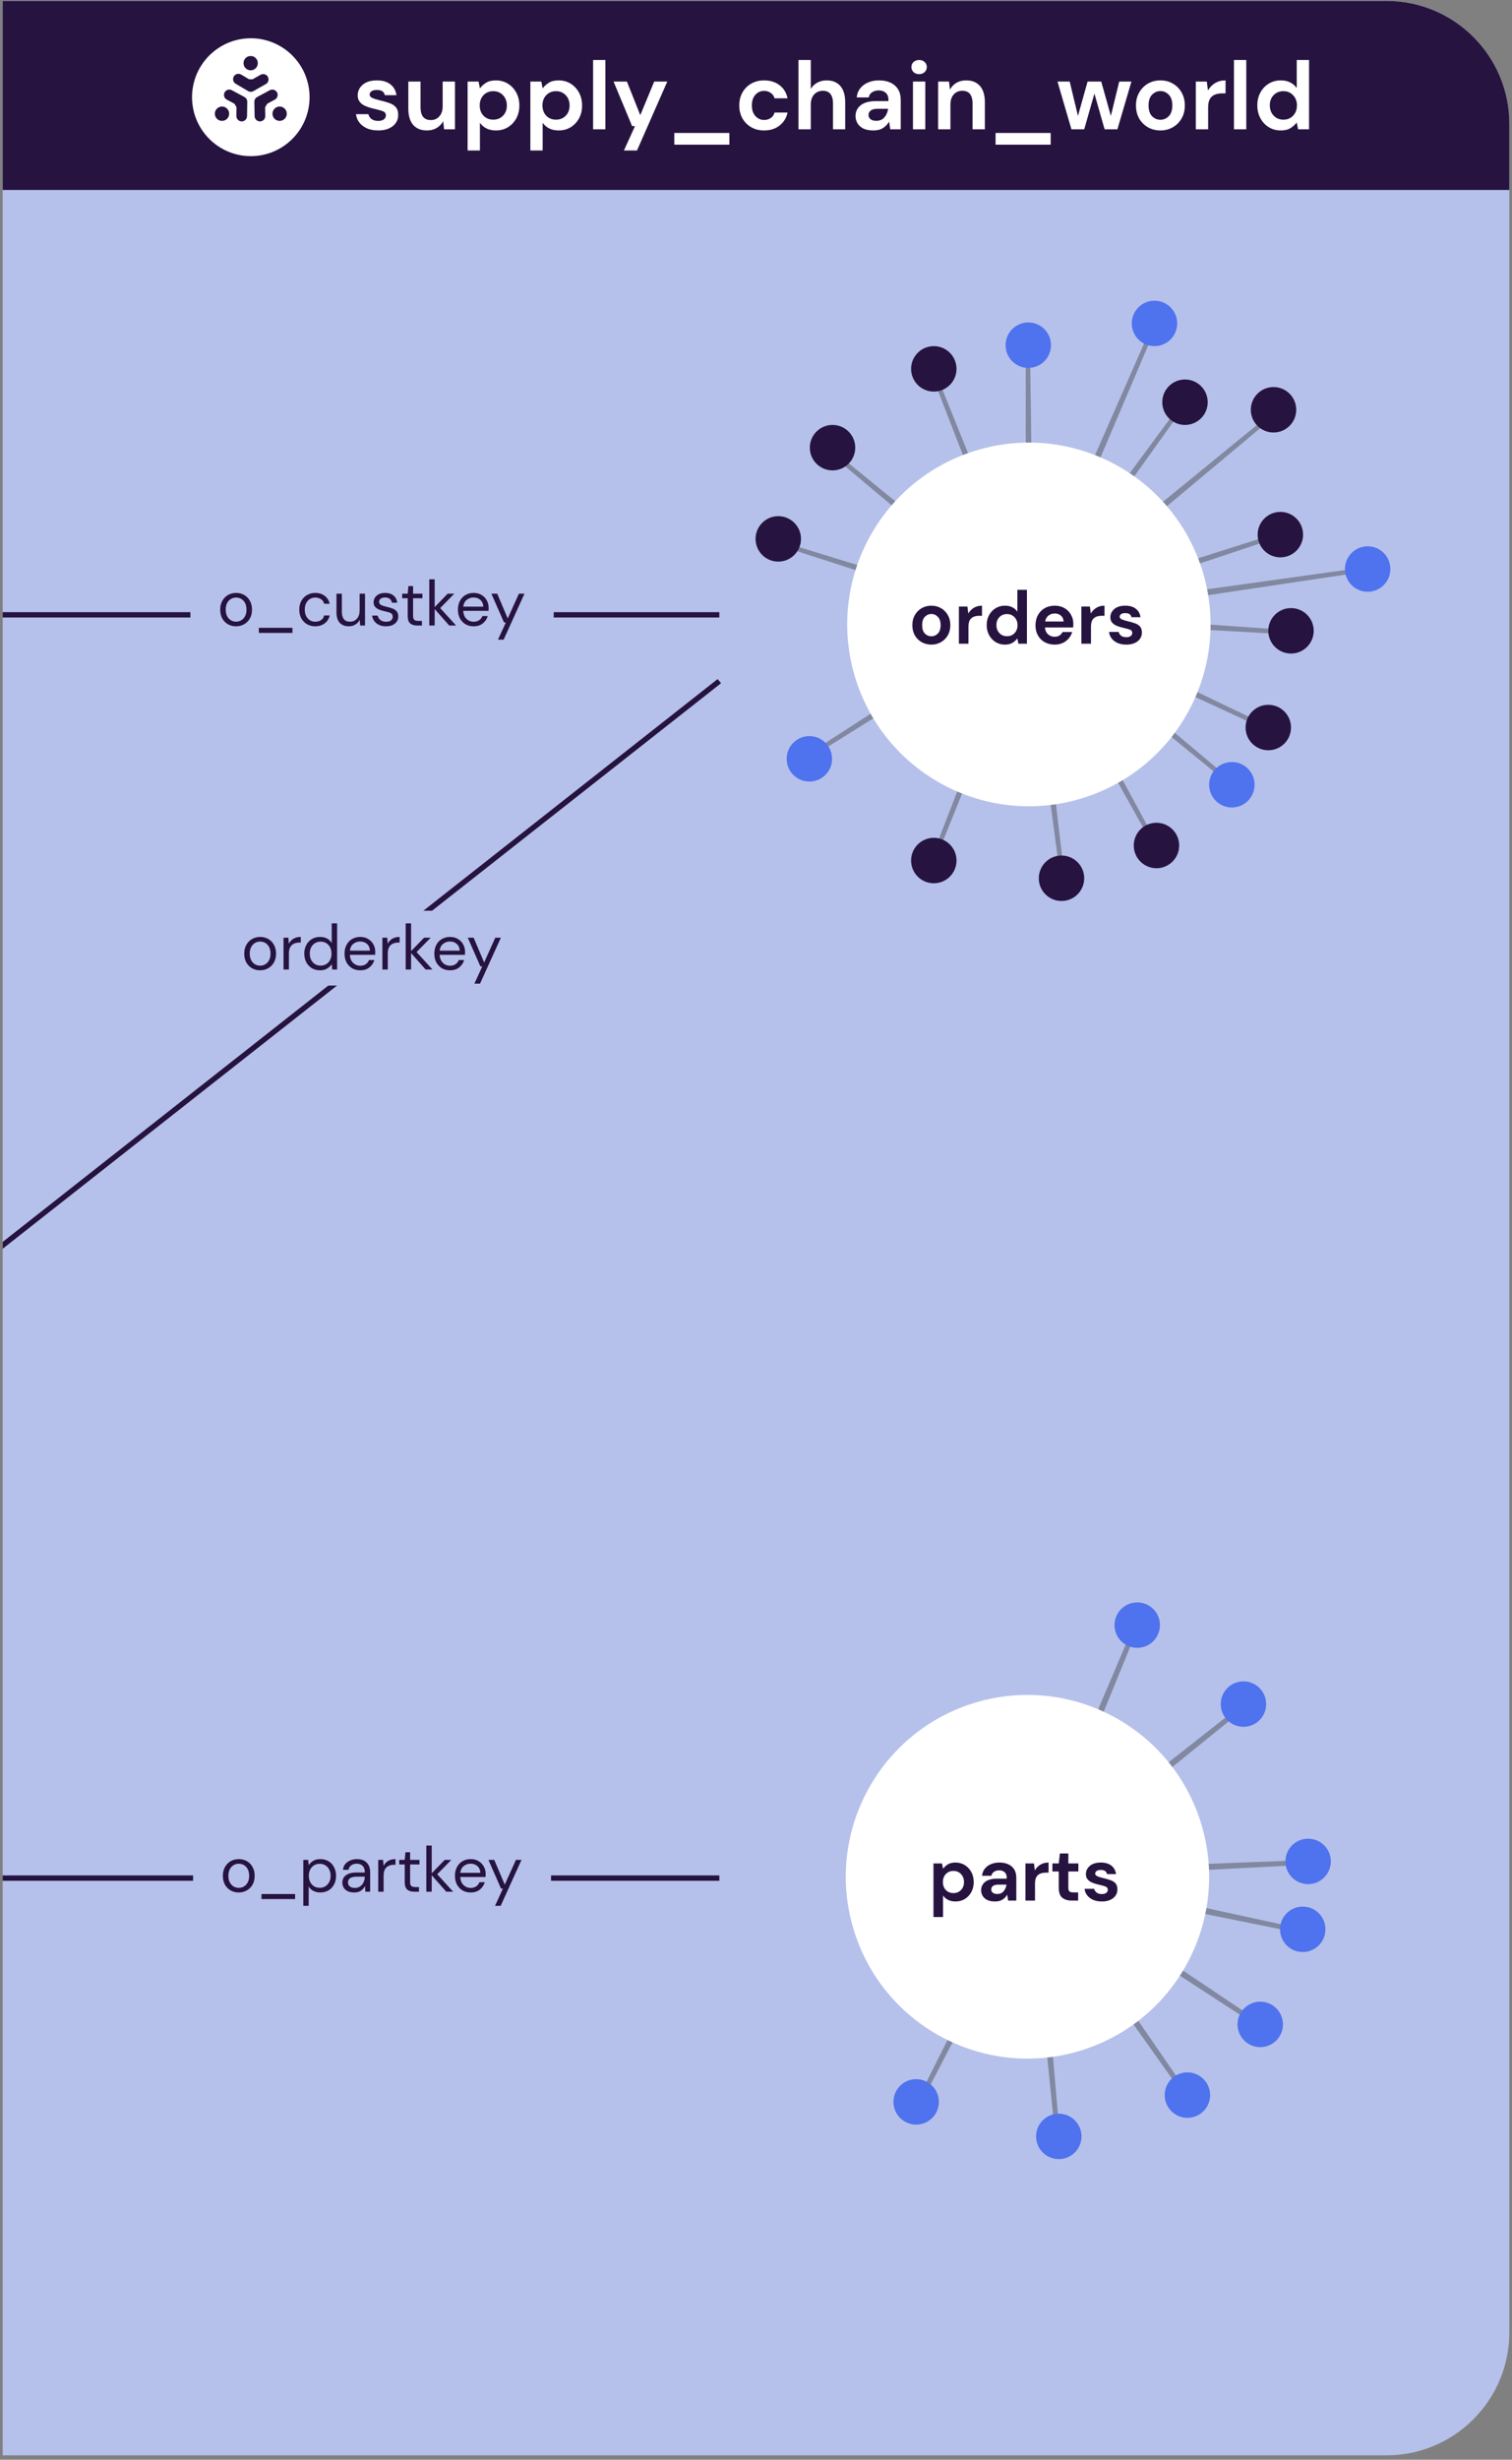<svg xmlns="http://www.w3.org/2000/svg" width="283" height="460" viewBox="0 0 283 460" fill="none"><rect x="0" y="0" width="283" height="460" fill="#808080" stroke="none"/><g clip-path="url(#clip0_1167_3206)"><path d="M282.5 23.178C282.5 10.476 272.203 0.178 259.5 0.178H0.5V459.178H259.5C272.203 459.178 282.5 448.881 282.5 436.178V23.178Z" fill="#B5C1EA"></path><path d="M134.639 114.98L-7.648 114.98" stroke="#261340"></path><path d="M134.639 351.226L-7.648 351.226" stroke="#261340"></path><path fill-rule="evenodd" clip-rule="evenodd" d="M260.5 0.178C272.65 0.178 282.5 10.028 282.5 22.178V35.52H0.494V0.178H260.5Z" fill="#261340"></path><path d="M46.944 29.199C53.02 29.199 57.944 24.265 57.944 18.179C57.944 12.092 53.02 7.158 46.944 7.158C40.869 7.158 35.944 12.092 35.944 18.179C35.944 24.265 40.869 29.199 46.944 29.199Z" fill="white"></path><path d="M46.918 13.152C47.658 13.152 48.257 12.551 48.257 11.81C48.257 11.069 47.658 10.468 46.918 10.468C46.178 10.468 45.578 11.069 45.578 11.81C45.578 12.551 46.178 13.152 46.918 13.152Z" fill="#261340"></path><path d="M44.622 14.802L46.932 16.171H46.936L49.264 14.851" fill="#261340"></path><path d="M44.622 14.802L46.932 16.171H46.936L49.264 14.851" stroke="#261340" stroke-width="1.995" stroke-linecap="round" stroke-linejoin="round"></path><path d="M52.339 22.609C53.078 22.609 53.678 22.008 53.678 21.267C53.678 20.525 53.078 19.925 52.339 19.925C51.599 19.925 50.999 20.525 50.999 21.267C50.999 22.008 51.599 22.609 52.339 22.609Z" fill="#261340"></path><path d="M50.971 17.749L48.607 19.02V19.024L48.656 21.704" fill="#261340"></path><path d="M50.971 17.749L48.607 19.02V19.024L48.656 21.704" stroke="#261340" stroke-width="1.995" stroke-linecap="round" stroke-linejoin="round"></path><path d="M41.553 22.608C42.292 22.608 42.892 22.008 42.892 21.266C42.892 20.525 42.292 19.924 41.553 19.924C40.813 19.924 40.213 20.525 40.213 21.266C40.213 22.008 40.813 22.608 41.553 22.608Z" fill="#261340"></path><path d="M42.919 17.749L45.282 19.02V19.024L45.242 21.704" fill="#261340"></path><path d="M42.919 17.749L45.282 19.02V19.024L45.242 21.704" stroke="#261340" stroke-width="1.995" stroke-linecap="round" stroke-linejoin="round"></path><path d="M70.804 24.395C70.012 24.395 69.316 24.268 68.716 24.017C68.116 23.753 67.636 23.392 67.276 22.936C66.916 22.48 66.7 21.953 66.628 21.352H68.95C69.022 21.701 69.214 22 69.526 22.253C69.85 22.492 70.264 22.613 70.768 22.613C71.272 22.613 71.638 22.511 71.866 22.306C72.106 22.102 72.226 21.869 72.226 21.605C72.226 21.221 72.058 20.962 71.722 20.831C71.386 20.686 70.918 20.549 70.318 20.416C69.934 20.332 69.544 20.23 69.148 20.11C68.752 19.991 68.386 19.84 68.05 19.66C67.726 19.468 67.462 19.229 67.258 18.941C67.054 18.64 66.952 18.274 66.952 17.843C66.952 17.05 67.264 16.384 67.888 15.845C68.524 15.305 69.412 15.034 70.552 15.034C71.608 15.034 72.448 15.28 73.072 15.773C73.708 16.265 74.086 16.942 74.206 17.806H72.028C71.896 17.146 71.398 16.817 70.534 16.817C70.102 16.817 69.766 16.901 69.526 17.069C69.298 17.236 69.184 17.447 69.184 17.698C69.184 17.962 69.358 18.172 69.706 18.328C70.054 18.485 70.516 18.628 71.092 18.761C71.716 18.904 72.286 19.067 72.802 19.247C73.33 19.415 73.75 19.672 74.062 20.02C74.374 20.357 74.53 20.843 74.53 21.479C74.542 22.03 74.398 22.529 74.098 22.973C73.798 23.416 73.366 23.765 72.802 24.017C72.238 24.268 71.572 24.395 70.804 24.395ZM79.919 24.395C78.803 24.395 77.939 24.047 77.327 23.351C76.727 22.654 76.427 21.634 76.427 20.291V15.251H78.713V20.075C78.713 20.843 78.869 21.43 79.181 21.838C79.493 22.247 79.985 22.451 80.657 22.451C81.293 22.451 81.815 22.223 82.223 21.767C82.643 21.311 82.853 20.674 82.853 19.858V15.251H85.157V24.178H83.123L82.943 22.666C82.667 23.195 82.265 23.614 81.737 23.927C81.221 24.238 80.615 24.395 79.919 24.395ZM87.522 28.139V15.251H89.575L89.826 16.529C90.115 16.133 90.493 15.784 90.96 15.485C91.441 15.184 92.058 15.034 92.814 15.034C93.654 15.034 94.404 15.239 95.064 15.646C95.725 16.055 96.246 16.613 96.63 17.32C97.014 18.029 97.207 18.832 97.207 19.733C97.207 20.633 97.014 21.436 96.63 22.145C96.246 22.84 95.725 23.392 95.064 23.8C94.404 24.197 93.654 24.395 92.814 24.395C92.142 24.395 91.555 24.268 91.05 24.017C90.546 23.765 90.138 23.41 89.826 22.954V28.139H87.522ZM92.329 22.378C93.061 22.378 93.666 22.133 94.147 21.64C94.626 21.148 94.867 20.512 94.867 19.733C94.867 18.953 94.626 18.311 94.147 17.806C93.666 17.302 93.061 17.05 92.329 17.05C91.585 17.05 90.972 17.302 90.493 17.806C90.025 18.299 89.79 18.934 89.79 19.715C89.79 20.494 90.025 21.137 90.493 21.64C90.972 22.133 91.585 22.378 92.329 22.378ZM99.265 28.139V15.251H101.317L101.569 16.529C101.857 16.133 102.235 15.784 102.703 15.485C103.183 15.184 103.801 15.034 104.557 15.034C105.397 15.034 106.147 15.239 106.807 15.646C107.467 16.055 107.989 16.613 108.373 17.32C108.757 18.029 108.949 18.832 108.949 19.733C108.949 20.633 108.757 21.436 108.373 22.145C107.989 22.84 107.467 23.392 106.807 23.8C106.147 24.197 105.397 24.395 104.557 24.395C103.885 24.395 103.297 24.268 102.793 24.017C102.289 23.765 101.881 23.41 101.569 22.954V28.139H99.265ZM104.071 22.378C104.803 22.378 105.409 22.133 105.889 21.64C106.369 21.148 106.609 20.512 106.609 19.733C106.609 18.953 106.369 18.311 105.889 17.806C105.409 17.302 104.803 17.05 104.071 17.05C103.327 17.05 102.715 17.302 102.235 17.806C101.767 18.299 101.533 18.934 101.533 19.715C101.533 20.494 101.767 21.137 102.235 21.64C102.715 22.133 103.327 22.378 104.071 22.378ZM111.007 24.178V11.219H113.311V24.178H111.007ZM116.781 28.139L118.851 23.584H118.311L114.837 15.251H117.339L119.841 21.532L122.451 15.251H124.899L119.229 28.139H116.781ZM126.207 27.058V24.863H136.521V27.058H126.207ZM143.031 24.395C142.119 24.395 141.315 24.197 140.619 23.8C139.923 23.404 139.371 22.852 138.963 22.145C138.567 21.436 138.369 20.627 138.369 19.715C138.369 18.802 138.567 17.992 138.963 17.285C139.371 16.576 139.923 16.024 140.619 15.629C141.315 15.232 142.119 15.034 143.031 15.034C144.171 15.034 145.131 15.335 145.911 15.934C146.691 16.523 147.189 17.338 147.405 18.383H144.975C144.855 17.951 144.615 17.614 144.255 17.375C143.907 17.122 143.493 16.997 143.013 16.997C142.377 16.997 141.837 17.236 141.393 17.716C140.949 18.197 140.727 18.863 140.727 19.715C140.727 20.567 140.949 21.233 141.393 21.712C141.837 22.192 142.377 22.433 143.013 22.433C143.493 22.433 143.907 22.312 144.255 22.073C144.615 21.832 144.855 21.491 144.975 21.047H147.405C147.189 22.055 146.691 22.864 145.911 23.477C145.131 24.088 144.171 24.395 143.031 24.395ZM149.45 24.178V11.219H151.754V16.619C152.054 16.127 152.456 15.742 152.96 15.466C153.476 15.178 154.064 15.034 154.724 15.034C155.828 15.034 156.68 15.383 157.28 16.078C157.892 16.774 158.198 17.794 158.198 19.139V24.178H155.912V19.355C155.912 18.587 155.756 17.998 155.444 17.59C155.144 17.183 154.664 16.979 154.004 16.979C153.356 16.979 152.816 17.206 152.384 17.663C151.964 18.119 151.754 18.755 151.754 19.57V24.178H149.45ZM163.479 24.395C162.711 24.395 162.081 24.274 161.589 24.035C161.097 23.782 160.731 23.453 160.491 23.044C160.251 22.637 160.131 22.186 160.131 21.695C160.131 20.866 160.455 20.195 161.103 19.678C161.751 19.163 162.723 18.904 164.019 18.904H166.287V18.689C166.287 18.076 166.113 17.627 165.765 17.338C165.417 17.05 164.985 16.907 164.469 16.907C164.001 16.907 163.593 17.02 163.245 17.248C162.897 17.465 162.681 17.788 162.597 18.221H160.347C160.407 17.573 160.623 17.009 160.995 16.529C161.379 16.049 161.871 15.682 162.471 15.431C163.071 15.166 163.743 15.034 164.487 15.034C165.759 15.034 166.761 15.352 167.493 15.989C168.225 16.625 168.591 17.524 168.591 18.689V24.178H166.629L166.413 22.738C166.149 23.218 165.777 23.614 165.297 23.927C164.829 24.238 164.223 24.395 163.479 24.395ZM164.001 22.595C164.661 22.595 165.171 22.378 165.531 21.947C165.903 21.515 166.137 20.98 166.233 20.345H164.271C163.659 20.345 163.221 20.459 162.957 20.686C162.693 20.902 162.561 21.172 162.561 21.497C162.561 21.845 162.693 22.114 162.957 22.306C163.221 22.498 163.569 22.595 164.001 22.595ZM172.032 13.864C171.612 13.864 171.264 13.739 170.988 13.486C170.724 13.235 170.592 12.916 170.592 12.533C170.592 12.149 170.724 11.836 170.988 11.597C171.264 11.345 171.612 11.219 172.032 11.219C172.452 11.219 172.794 11.345 173.058 11.597C173.334 11.836 173.472 12.149 173.472 12.533C173.472 12.916 173.334 13.235 173.058 13.486C172.794 13.739 172.452 13.864 172.032 13.864ZM170.88 24.178V15.251H173.184V24.178H170.88ZM175.589 24.178V15.251H177.623L177.803 16.762C178.079 16.235 178.475 15.815 178.991 15.502C179.519 15.191 180.137 15.034 180.845 15.034C181.949 15.034 182.807 15.383 183.419 16.078C184.031 16.774 184.337 17.794 184.337 19.139V24.178H182.033V19.355C182.033 18.587 181.877 17.998 181.565 17.59C181.253 17.183 180.767 16.979 180.107 16.979C179.459 16.979 178.925 17.206 178.505 17.663C178.097 18.119 177.893 18.755 177.893 19.57V24.178H175.589ZM186.342 27.058V24.863H196.656V27.058H186.342ZM200.538 24.178L197.928 15.251H200.214L201.762 21.677L203.562 15.251H206.118L207.918 21.677L209.484 15.251H211.77L209.142 24.178H206.748L204.84 17.5L202.932 24.178H200.538ZM217.191 24.395C216.327 24.395 215.547 24.197 214.851 23.8C214.167 23.404 213.621 22.858 213.213 22.163C212.817 21.454 212.619 20.639 212.619 19.715C212.619 18.791 212.823 17.98 213.231 17.285C213.639 16.576 214.185 16.024 214.869 15.629C215.565 15.232 216.345 15.034 217.209 15.034C218.061 15.034 218.829 15.232 219.513 15.629C220.209 16.024 220.755 16.576 221.151 17.285C221.559 17.98 221.763 18.791 221.763 19.715C221.763 20.639 221.559 21.454 221.151 22.163C220.755 22.858 220.209 23.404 219.513 23.8C218.817 24.197 218.043 24.395 217.191 24.395ZM217.191 22.396C217.791 22.396 218.313 22.174 218.757 21.73C219.201 21.274 219.423 20.602 219.423 19.715C219.423 18.826 219.201 18.16 218.757 17.716C218.313 17.261 217.797 17.032 217.209 17.032C216.597 17.032 216.069 17.261 215.625 17.716C215.193 18.16 214.977 18.826 214.977 19.715C214.977 20.602 215.193 21.274 215.625 21.73C216.069 22.174 216.591 22.396 217.191 22.396ZM223.823 24.178V15.251H225.875L226.091 16.924C226.415 16.349 226.853 15.893 227.405 15.556C227.969 15.209 228.629 15.034 229.385 15.034V17.465H228.737C228.233 17.465 227.783 17.543 227.387 17.698C226.991 17.855 226.679 18.125 226.451 18.509C226.235 18.892 226.127 19.427 226.127 20.11V24.178H223.823ZM230.96 24.178V11.219H233.264V24.178H230.96ZM239.722 24.395C238.882 24.395 238.132 24.191 237.472 23.782C236.812 23.375 236.29 22.817 235.906 22.108C235.522 21.401 235.33 20.596 235.33 19.697C235.33 18.797 235.522 17.998 235.906 17.302C236.29 16.595 236.812 16.043 237.472 15.646C238.132 15.239 238.882 15.034 239.722 15.034C240.394 15.034 240.982 15.161 241.486 15.412C241.99 15.665 242.398 16.018 242.71 16.474V11.219H245.014V24.178H242.962L242.71 22.901C242.422 23.297 242.038 23.645 241.558 23.945C241.09 24.244 240.478 24.395 239.722 24.395ZM240.208 22.378C240.952 22.378 241.558 22.133 242.026 21.64C242.506 21.137 242.746 20.494 242.746 19.715C242.746 18.934 242.506 18.299 242.026 17.806C241.558 17.302 240.952 17.05 240.208 17.05C239.476 17.05 238.87 17.297 238.39 17.788C237.91 18.28 237.67 18.916 237.67 19.697C237.67 20.477 237.91 21.119 238.39 21.622C238.87 22.127 239.476 22.378 240.208 22.378Z" fill="white"></path><g opacity="0.4"><path d="M192.409 68.446L192.98 110.661L192.98 115.194L193.545 110.733L194.098 115.194L194.098 110.875L214.571 64.3L194.628 111.085L194.628 112.524L195.128 111.359L219.386 78.455L195.589 111.695L193.958 114.064L196.005 112.085L235.883 79.51L196.368 112.524L192.98 114.064L196.674 113.006L192.757 114.624L196.917 113.522L235.883 101.161L197.093 114.064L192.98 114.064L197.2 114.624L252.509 106.93L197.236 115.194L238.016 118.045L197.2 115.763L192.98 115.194L197.093 116.323L191.291 115.601L196.917 116.865L233.784 134.529L196.674 117.381L191.844 114.624L196.368 117.863L227.684 144.14L196.005 118.302L192.349 115.732L195.589 118.693L190.613 115.008L195.128 119.028L214.571 154.988L194.628 119.303L192.757 114.624L194.098 119.512L193.545 118.302L193.545 119.654L198.386 160.247L192.98 119.726L192.001 113.525L192.409 119.726L192.757 116.323L191.844 119.654L191.844 114.624L191.291 119.512L175.978 157.416L190.761 119.303L191.844 114.624L190.261 119.028L191.302 111.882L189.8 118.693L191.291 115.601L189.021 117.863L154.353 139.526L188.715 117.381L191.844 112.679L188.472 116.865L191.844 114.624L188.296 116.323L192.98 115.194L188.189 115.763L191.844 114.624L188.153 115.194L149.404 102.708L188.189 114.624L192.757 114.624L188.296 114.064L191.844 114.624L188.472 113.522L191.844 112.679L188.715 113.006L191.844 114.624L189.021 112.524L157.705 86.247L189.384 112.085L192.98 114.064L190.261 111.359L191.844 112.679L190.761 111.085L175.978 72.971L191.291 110.875L192.98 115.194L191.844 110.733L191.844 114.624L192.409 110.661L192.409 68.446Z" fill="#333333"></path><path d="M192.98 115.194L192.98 110.661L192.409 68.446L192.409 110.661L191.844 114.624M192.98 115.194L193.545 110.733L194.098 115.194L194.098 110.875L214.571 64.3L194.628 111.085L194.628 112.524L195.128 111.359L219.386 78.455L195.589 111.695L193.958 114.064L196.005 112.085L235.883 79.51L196.368 112.524L192.98 114.064M192.98 115.194L197.2 115.763L238.016 118.045L197.236 115.194L252.509 106.93L197.2 114.624L192.98 114.064M192.98 115.194L197.093 116.323L191.291 115.601M192.98 115.194L188.296 116.323L191.844 114.624M192.98 115.194L188.189 115.763L191.844 114.624M192.98 115.194L191.291 110.875L175.978 72.971L190.761 111.085L191.844 112.679M192.98 115.194L191.844 110.733L191.844 114.624M192.98 114.064L196.674 113.006L192.757 114.624M192.98 114.064L197.093 114.064L235.883 101.161L196.917 113.522L192.757 114.624M192.98 114.064L189.384 112.085L157.705 86.247L189.021 112.524L191.844 114.624M192.98 114.064L189.8 111.695M192.98 114.064L190.261 111.359L191.844 112.679M192.757 114.624L194.628 119.303L214.571 154.988L195.128 119.028L190.613 115.008L195.589 118.693L192.349 115.732L196.005 118.302L227.684 144.14L196.368 117.863L191.844 114.624M192.757 114.624L194.098 119.512L193.545 118.302L193.545 119.654L198.386 160.247L192.98 119.726L192.001 113.525L192.409 119.726L192.757 116.323L191.844 119.654L191.844 114.624M192.757 114.624L188.189 114.624L149.404 102.708L188.153 115.194L191.844 114.624M192.757 114.624L188.296 114.064L191.844 114.624M191.291 115.601L196.917 116.865L233.784 134.529L196.674 117.381L191.844 114.624M191.291 115.601L189.8 118.693L191.302 111.882L190.261 119.028L191.844 114.624M191.291 115.601L189.384 118.302M191.291 115.601L189.021 117.863L154.353 139.526L188.715 117.381L191.844 112.679M191.844 114.624L191.291 119.512L175.978 157.416L190.761 119.303L191.844 114.624ZM191.844 114.624L188.472 116.865L191.844 112.679M191.844 114.624L188.472 113.522L191.844 112.679M191.844 114.624L188.715 113.006L191.844 112.679" stroke="#333333" stroke-width="0.85"></path></g><ellipse cx="192.576" cy="116.778" rx="34" ry="34" transform="rotate(-17.859 192.576 116.778)" fill="white"></ellipse><ellipse cx="174.779" cy="68.982" rx="4.25" ry="4.25" fill="#261340"></ellipse><ellipse cx="192.464" cy="64.55" rx="4.25" ry="4.25" fill="#4F72EE"></ellipse><ellipse cx="216.084" cy="60.482" rx="4.25" ry="4.25" fill="#4F72EE"></ellipse><ellipse cx="255.984" cy="106.414" rx="4.25" ry="4.25" fill="#4F72EE"></ellipse><ellipse cx="230.566" cy="146.756" rx="4.25" ry="4.25" fill="#4F72EE"></ellipse><ellipse cx="151.489" cy="141.909" rx="4.25" ry="4.25" fill="#4F72EE"></ellipse><ellipse cx="221.794" cy="75.218" rx="4.25" ry="4.25" fill="#261340"></ellipse><ellipse cx="238.363" cy="76.632" rx="4.25" ry="4.25" fill="#261340"></ellipse><ellipse cx="239.644" cy="99.981" rx="4.25" ry="4.25" fill="#261340"></ellipse><ellipse cx="241.636" cy="117.97" rx="4.25" ry="4.25" fill="#261340"></ellipse><ellipse cx="237.386" cy="136.056" rx="4.25" ry="4.25" fill="#261340"></ellipse><ellipse cx="216.455" cy="158.117" rx="4.25" ry="4.25" fill="#261340"></ellipse><ellipse cx="198.68" cy="164.246" rx="4.25" ry="4.25" fill="#261340"></ellipse><ellipse cx="174.778" cy="160.931" rx="4.25" ry="4.25" fill="#261340"></ellipse><ellipse cx="145.669" cy="100.777" rx="4.25" ry="4.25" fill="#261340"></ellipse><ellipse cx="155.824" cy="83.718" rx="4.25" ry="4.25" fill="#261340"></ellipse><path d="M174.317 120.549C173.645 120.549 173.039 120.395 172.497 120.087C171.965 119.779 171.541 119.354 171.223 118.813C170.915 118.262 170.761 117.628 170.761 116.909C170.761 116.19 170.92 115.56 171.237 115.019C171.555 114.468 171.979 114.039 172.511 113.731C173.053 113.423 173.659 113.269 174.331 113.269C174.994 113.269 175.591 113.423 176.123 113.731C176.665 114.039 177.089 114.468 177.397 115.019C177.715 115.56 177.873 116.19 177.873 116.909C177.873 117.628 177.715 118.262 177.397 118.813C177.089 119.354 176.665 119.779 176.123 120.087C175.582 120.395 174.98 120.549 174.317 120.549ZM174.317 118.995C174.784 118.995 175.19 118.822 175.535 118.477C175.881 118.122 176.053 117.6 176.053 116.909C176.053 116.218 175.881 115.7 175.535 115.355C175.19 115 174.789 114.823 174.331 114.823C173.855 114.823 173.445 115 173.099 115.355C172.763 115.7 172.595 116.218 172.595 116.909C172.595 117.6 172.763 118.122 173.099 118.477C173.445 118.822 173.851 118.995 174.317 118.995ZM179.475 120.381L179.475 113.437L181.071 113.437L181.239 114.739C181.491 114.291 181.832 113.936 182.261 113.675C182.7 113.404 183.213 113.269 183.801 113.269L183.801 115.159L183.297 115.159C182.905 115.159 182.555 115.22 182.247 115.341C181.939 115.462 181.697 115.672 181.519 115.971C181.351 116.27 181.267 116.685 181.267 117.217L181.267 120.381L179.475 120.381ZM188.095 120.549C187.442 120.549 186.858 120.39 186.345 120.073C185.832 119.756 185.426 119.322 185.127 118.771C184.828 118.22 184.679 117.595 184.679 116.895C184.679 116.195 184.828 115.574 185.127 115.033C185.426 114.482 185.832 114.053 186.345 113.745C186.858 113.428 187.442 113.269 188.095 113.269C188.618 113.269 189.075 113.367 189.467 113.563C189.859 113.759 190.176 114.034 190.419 114.389L190.419 110.301L192.211 110.301L192.211 120.381L190.615 120.381L190.419 119.387C190.195 119.695 189.896 119.966 189.523 120.199C189.159 120.432 188.683 120.549 188.095 120.549ZM188.473 118.981C189.052 118.981 189.523 118.79 189.887 118.407C190.26 118.015 190.447 117.516 190.447 116.909C190.447 116.302 190.26 115.808 189.887 115.425C189.523 115.033 189.052 114.837 188.473 114.837C187.904 114.837 187.432 115.028 187.059 115.411C186.686 115.794 186.499 116.288 186.499 116.895C186.499 117.502 186.686 118.001 187.059 118.393C187.432 118.785 187.904 118.981 188.473 118.981ZM197.41 120.549C196.71 120.549 196.089 120.4 195.548 120.101C195.007 119.802 194.582 119.382 194.274 118.841C193.966 118.3 193.812 117.674 193.812 116.965C193.812 116.246 193.961 115.607 194.26 115.047C194.568 114.487 194.988 114.053 195.52 113.745C196.061 113.428 196.696 113.269 197.424 113.269C198.105 113.269 198.707 113.418 199.23 113.717C199.753 114.016 200.159 114.426 200.448 114.949C200.747 115.462 200.896 116.036 200.896 116.671C200.896 116.774 200.891 116.881 200.882 116.993C200.882 117.105 200.877 117.222 200.868 117.343L195.59 117.343C195.627 117.884 195.814 118.309 196.15 118.617C196.495 118.925 196.911 119.079 197.396 119.079C197.76 119.079 198.063 119 198.306 118.841C198.558 118.673 198.745 118.458 198.866 118.197L200.686 118.197C200.555 118.636 200.336 119.037 200.028 119.401C199.729 119.756 199.356 120.036 198.908 120.241C198.469 120.446 197.97 120.549 197.41 120.549ZM197.424 114.725C196.985 114.725 196.598 114.851 196.262 115.103C195.926 115.346 195.711 115.719 195.618 116.223L199.076 116.223C199.048 115.766 198.88 115.402 198.572 115.131C198.264 114.86 197.881 114.725 197.424 114.725ZM202.403 120.381L202.403 113.437L203.999 113.437L204.167 114.739C204.419 114.291 204.76 113.936 205.189 113.675C205.628 113.404 206.141 113.269 206.729 113.269L206.729 115.159L206.225 115.159C205.833 115.159 205.483 115.22 205.175 115.341C204.867 115.462 204.624 115.672 204.447 115.971C204.279 116.27 204.195 116.685 204.195 117.217L204.195 120.381L202.403 120.381ZM210.824 120.549C210.208 120.549 209.667 120.451 209.2 120.255C208.733 120.05 208.36 119.77 208.08 119.415C207.8 119.06 207.632 118.65 207.576 118.183L209.382 118.183C209.438 118.454 209.587 118.687 209.83 118.883C210.082 119.07 210.404 119.163 210.796 119.163C211.188 119.163 211.473 119.084 211.65 118.925C211.837 118.766 211.93 118.584 211.93 118.379C211.93 118.08 211.799 117.88 211.538 117.777C211.277 117.665 210.913 117.558 210.446 117.455C210.147 117.39 209.844 117.31 209.536 117.217C209.228 117.124 208.943 117.007 208.682 116.867C208.43 116.718 208.225 116.531 208.066 116.307C207.907 116.074 207.828 115.789 207.828 115.453C207.828 114.837 208.071 114.319 208.556 113.899C209.051 113.479 209.741 113.269 210.628 113.269C211.449 113.269 212.103 113.46 212.588 113.843C213.083 114.226 213.377 114.753 213.47 115.425L211.776 115.425C211.673 114.912 211.286 114.655 210.614 114.655C210.278 114.655 210.017 114.72 209.83 114.851C209.653 114.982 209.564 115.145 209.564 115.341C209.564 115.546 209.699 115.71 209.97 115.831C210.241 115.952 210.6 116.064 211.048 116.167C211.533 116.279 211.977 116.405 212.378 116.545C212.789 116.676 213.115 116.876 213.358 117.147C213.601 117.408 213.722 117.786 213.722 118.281C213.731 118.71 213.619 119.098 213.386 119.443C213.153 119.788 212.817 120.059 212.378 120.255C211.939 120.451 211.421 120.549 210.824 120.549Z" fill="#261340"></path><g opacity="0.4"><path d="M182.549 358.708L188.925 353.624L180.928 358.458L188.579 353.057L170.866 366.048L188.307 352.45L178.616 356.352L188.113 351.814L177.193 353.774L188 351.159L185.782 352.928L187.971 350.495L186.862 352.412L188.024 349.832L170.867 345.84L188.161 349.182L190.508 346.07L188.377 348.553L175.937 337.202L188.671 347.957L179.712 337.605L189.038 347.402L175.229 338.423L189.471 346.897L173.741 331.919L189.963 346.451L192.178 344.409L190.508 346.07L182.058 328.195L191.096 345.76L182.849 327.002L191.719 345.527L184.879 324.163L192.366 345.373L188.895 327.526L193.027 345.302L192.567 330.132L193.691 345.314L199.598 339.631L194.349 345.409L198.484 332.26L194.99 345.586L213.636 301.727L195.604 345.842L203.97 331.261L196.181 346.172L199.593 344.409L196.711 346.573L207.536 335.733L197.188 347.037L234.656 317.586L197.602 347.556L210.645 339.631L197.948 348.124L211.862 338.423L198.22 348.731L216.624 343.188L198.414 349.366L211.141 346.77L198.527 350.022L246.151 348.219L198.557 350.686L211.586 352.82L198.503 351.348L245.079 361.446L198.367 351.999L207.536 358.708L198.15 352.628L205.169 354.994L197.856 353.224L237.444 379.758L197.49 353.779L203.97 358.708L197.057 354.283L205.589 366.048L196.564 354.73L223.604 393.974L196.019 355.111L198.782 361.602L195.431 355.42L201.82 366.048L194.809 355.654L198.449 374.19L194.162 355.808L197.954 399.626L193.501 355.879L193.506 370.469L192.836 355.867L189.963 370.469L192.178 355.772L187.353 370.082L191.537 355.595L172.24 392.64L190.924 355.339L184.575 359.917L189.816 354.608L180.928 364.463L189.34 354.144L182.549 358.708Z" fill="#333333"></path><path d="M190.508 346.07L188.161 349.182L170.867 345.84L188.024 349.832L186.862 352.412L187.971 350.495L185.782 352.928L188 351.159L177.193 353.774L188.113 351.814L178.616 356.352L188.307 352.45L170.866 366.048L188.579 353.057L180.928 358.458L188.925 353.624L182.549 358.708L189.34 354.144L180.928 364.463L189.816 354.608L184.575 359.917M190.508 346.07L188.377 348.553L175.937 337.202L188.671 347.957L179.712 337.605L189.038 347.402L175.229 338.423L189.471 346.897L173.741 331.919L189.963 346.451L192.178 344.409L190.508 346.07ZM190.508 346.07L182.058 328.195L191.096 345.76L182.849 327.002L191.719 345.527L184.879 324.163L192.366 345.373L188.895 327.526L193.027 345.302L192.567 330.132L193.691 345.314L199.598 339.631L194.349 345.409L198.484 332.26L194.99 345.586L213.636 301.727L195.604 345.842L203.97 331.261L196.181 346.172L199.593 344.409L196.711 346.573L207.536 335.733L197.188 347.037L234.656 317.586L197.602 347.556L210.645 339.631L197.948 348.124L211.862 338.423L198.22 348.731L216.624 343.188L198.414 349.366L211.141 346.77L198.527 350.022L246.151 348.219L198.557 350.686L211.586 352.82L198.503 351.348L245.079 361.446L198.367 351.999L207.536 358.708L198.15 352.628L205.169 354.994L197.856 353.224L237.444 379.758L197.49 353.779L203.97 358.708L197.057 354.283L205.589 366.048L196.564 354.73L223.604 393.974L196.019 355.111L198.782 361.602L195.431 355.42L201.82 366.048L194.809 355.654L198.449 374.19L194.162 355.808L197.954 399.626L193.501 355.879L193.506 370.469L192.836 355.867L189.963 370.469L192.178 355.772L187.353 370.082L191.537 355.595L172.24 392.64L190.924 355.339L184.575 359.917M184.575 359.917L190.347 355.008" stroke="#333333" stroke-width="0.85"></path></g><ellipse cx="192.309" cy="350.974" rx="34" ry="34" transform="rotate(-17.859 192.309 350.974)" fill="white"></ellipse><ellipse cx="212.854" cy="303.914" rx="4.25" ry="4.25" transform="rotate(6.408 212.854 303.914)" fill="#4F72EE"></ellipse><ellipse cx="232.735" cy="318.683" rx="4.25" ry="4.25" transform="rotate(6.408 232.735 318.683)" fill="#4F72EE"></ellipse><ellipse cx="244.84" cy="348.104" rx="4.25" ry="4.25" transform="rotate(6.408 244.84 348.104)" fill="#4F72EE"></ellipse><ellipse cx="243.832" cy="360.801" rx="4.25" ry="4.25" transform="rotate(6.408 243.832 360.801)" fill="#4F72EE"></ellipse><ellipse cx="235.88" cy="378.586" rx="4.25" ry="4.25" transform="rotate(6.408 235.88 378.586)" fill="#4F72EE"></ellipse><ellipse cx="222.248" cy="391.807" rx="4.25" ry="4.25" transform="rotate(6.408 222.248 391.807)" fill="#4F72EE"></ellipse><ellipse cx="198.175" cy="399.528" rx="4.25" ry="4.25" transform="rotate(6.408 198.175 399.528)" fill="#4F72EE"></ellipse><ellipse cx="171.478" cy="393.074" rx="4.25" ry="4.25" transform="rotate(6.408 171.478 393.074)" fill="#4F72EE"></ellipse><path d="M174.718 358.507L174.718 348.483L176.314 348.483L176.51 349.477C176.734 349.169 177.028 348.898 177.392 348.665C177.765 348.432 178.246 348.315 178.834 348.315C179.487 348.315 180.07 348.474 180.584 348.791C181.097 349.108 181.503 349.542 181.802 350.093C182.1 350.644 182.25 351.269 182.25 351.969C182.25 352.669 182.1 353.294 181.802 353.845C181.503 354.386 181.097 354.816 180.584 355.133C180.07 355.441 179.487 355.595 178.834 355.595C178.311 355.595 177.854 355.497 177.462 355.301C177.07 355.105 176.752 354.83 176.51 354.475L176.51 358.507L174.718 358.507ZM178.456 354.027C179.025 354.027 179.496 353.836 179.87 353.453C180.243 353.07 180.43 352.576 180.43 351.969C180.43 351.362 180.243 350.863 179.87 350.471C179.496 350.079 179.025 349.883 178.456 349.883C177.877 349.883 177.401 350.079 177.028 350.471C176.664 350.854 176.482 351.348 176.482 351.955C176.482 352.562 176.664 353.061 177.028 353.453C177.401 353.836 177.877 354.027 178.456 354.027ZM186.244 355.595C185.647 355.595 185.157 355.502 184.774 355.315C184.392 355.119 184.107 354.862 183.92 354.545C183.734 354.228 183.64 353.878 183.64 353.495C183.64 352.851 183.892 352.328 184.396 351.927C184.9 351.526 185.656 351.325 186.664 351.325L188.428 351.325L188.428 351.157C188.428 350.681 188.293 350.331 188.022 350.107C187.752 349.883 187.416 349.771 187.014 349.771C186.65 349.771 186.333 349.86 186.062 350.037C185.792 350.205 185.624 350.457 185.558 350.793L183.808 350.793C183.855 350.289 184.023 349.85 184.312 349.477C184.611 349.104 184.994 348.819 185.46 348.623C185.927 348.418 186.45 348.315 187.028 348.315C188.018 348.315 188.797 348.562 189.366 349.057C189.936 349.552 190.22 350.252 190.22 351.157L190.22 355.427L188.694 355.427L188.526 354.307C188.321 354.68 188.032 354.988 187.658 355.231C187.294 355.474 186.823 355.595 186.244 355.595ZM186.65 354.195C187.164 354.195 187.56 354.027 187.84 353.691C188.13 353.355 188.312 352.94 188.386 352.445L186.86 352.445C186.384 352.445 186.044 352.534 185.838 352.711C185.633 352.879 185.53 353.089 185.53 353.341C185.53 353.612 185.633 353.822 185.838 353.971C186.044 354.12 186.314 354.195 186.65 354.195ZM191.931 355.427L191.931 348.483L193.527 348.483L193.695 349.785C193.947 349.337 194.287 348.982 194.717 348.721C195.155 348.45 195.669 348.315 196.257 348.315L196.257 350.205L195.753 350.205C195.361 350.205 195.011 350.266 194.703 350.387C194.395 350.508 194.152 350.718 193.975 351.017C193.807 351.316 193.723 351.731 193.723 352.263L193.723 355.427L191.931 355.427ZM200.575 355.427C199.847 355.427 199.264 355.25 198.825 354.895C198.387 354.54 198.167 353.91 198.167 353.005L198.167 349.981L196.977 349.981L196.977 348.483L198.167 348.483L198.377 346.621L199.959 346.621L199.959 348.483L201.835 348.483L201.835 349.981L199.959 349.981L199.959 353.019C199.959 353.355 200.029 353.588 200.169 353.719C200.319 353.84 200.571 353.901 200.925 353.901L201.793 353.901L201.793 355.427L200.575 355.427ZM206.244 355.595C205.628 355.595 205.087 355.497 204.62 355.301C204.153 355.096 203.78 354.816 203.5 354.461C203.22 354.106 203.052 353.696 202.996 353.229L204.802 353.229C204.858 353.5 205.007 353.733 205.25 353.929C205.502 354.116 205.824 354.209 206.216 354.209C206.608 354.209 206.893 354.13 207.07 353.971C207.257 353.812 207.35 353.63 207.35 353.425C207.35 353.126 207.219 352.926 206.958 352.823C206.697 352.711 206.333 352.604 205.866 352.501C205.567 352.436 205.264 352.356 204.956 352.263C204.648 352.17 204.363 352.053 204.102 351.913C203.85 351.764 203.645 351.577 203.486 351.353C203.327 351.12 203.248 350.835 203.248 350.499C203.248 349.883 203.491 349.365 203.976 348.945C204.471 348.525 205.161 348.315 206.048 348.315C206.869 348.315 207.523 348.506 208.008 348.889C208.503 349.272 208.797 349.799 208.89 350.471L207.196 350.471C207.093 349.958 206.706 349.701 206.034 349.701C205.698 349.701 205.437 349.766 205.25 349.897C205.073 350.028 204.984 350.191 204.984 350.387C204.984 350.592 205.119 350.756 205.39 350.877C205.661 350.998 206.02 351.11 206.468 351.213C206.953 351.325 207.397 351.451 207.798 351.591C208.209 351.722 208.535 351.922 208.778 352.193C209.021 352.454 209.142 352.832 209.142 353.327C209.151 353.756 209.039 354.144 208.806 354.489C208.573 354.834 208.237 355.105 207.798 355.301C207.359 355.497 206.841 355.595 206.244 355.595Z" fill="#261340"></path><path d="M-136.629 340.306C-136.656 340.577 -136.452 340.822 -136.174 340.853L-131.64 341.36C-131.362 341.391 -131.115 341.196 -131.088 340.925C-131.061 340.654 -131.265 340.409 -131.543 340.378L-135.573 339.928L-135.186 336.003C-135.159 335.732 -135.363 335.487 -135.641 335.456C-135.919 335.425 -136.167 335.62 -136.193 335.891L-136.629 340.306ZM134.317 126.994L-136.447 339.976L-135.804 340.749L134.961 127.768L134.317 126.994Z" fill="#261340"></path><rect width="68" height="14" transform="translate(35.639 105.98)" fill="#B5C1EA"></rect><path d="M44.179 117.124C43.619 117.124 43.115 116.996 42.667 116.74C42.219 116.484 41.863 116.124 41.599 115.66C41.343 115.188 41.215 114.636 41.215 114.004C41.215 113.372 41.347 112.824 41.611 112.36C41.875 111.888 42.231 111.524 42.679 111.268C43.135 111.012 43.643 110.884 44.203 110.884C44.763 110.884 45.267 111.012 45.715 111.268C46.163 111.524 46.515 111.888 46.771 112.36C47.035 112.824 47.167 113.372 47.167 114.004C47.167 114.636 47.035 115.188 46.771 115.66C46.507 116.124 46.147 116.484 45.691 116.74C45.243 116.996 44.739 117.124 44.179 117.124ZM44.179 116.26C44.523 116.26 44.843 116.176 45.139 116.008C45.435 115.84 45.675 115.588 45.859 115.252C46.043 114.916 46.135 114.5 46.135 114.004C46.135 113.508 46.043 113.092 45.859 112.756C45.683 112.42 45.447 112.168 45.151 112C44.855 111.832 44.539 111.748 44.203 111.748C43.859 111.748 43.539 111.832 43.243 112C42.947 112.168 42.707 112.42 42.523 112.756C42.339 113.092 42.247 113.508 42.247 114.004C42.247 114.5 42.339 114.916 42.523 115.252C42.707 115.588 42.943 115.84 43.231 116.008C43.527 116.176 43.843 116.26 44.179 116.26ZM48.448 118.36L48.448 117.412L54.736 117.412L54.736 118.36L48.448 118.36ZM59.004 117.124C58.435 117.124 57.923 116.996 57.468 116.74C57.02 116.476 56.663 116.112 56.4 115.648C56.144 115.176 56.016 114.628 56.016 114.004C56.016 113.38 56.144 112.836 56.4 112.372C56.663 111.9 57.02 111.536 57.468 111.28C57.923 111.016 58.435 110.884 59.004 110.884C59.708 110.884 60.3 111.068 60.779 111.436C61.267 111.804 61.575 112.296 61.703 112.912L60.672 112.912C60.592 112.544 60.395 112.26 60.084 112.06C59.772 111.852 59.407 111.748 58.992 111.748C58.656 111.748 58.34 111.832 58.044 112C57.748 112.168 57.508 112.42 57.324 112.756C57.139 113.092 57.047 113.508 57.047 114.004C57.047 114.5 57.139 114.916 57.324 115.252C57.508 115.588 57.748 115.844 58.044 116.02C58.34 116.188 58.656 116.272 58.992 116.272C59.407 116.272 59.772 116.172 60.084 115.972C60.395 115.764 60.592 115.472 60.672 115.096L61.703 115.096C61.584 115.696 61.279 116.184 60.791 116.56C60.303 116.936 59.708 117.124 59.004 117.124ZM65.283 117.124C64.579 117.124 64.019 116.912 63.603 116.488C63.187 116.056 62.979 115.396 62.979 114.508L62.979 111.028L63.987 111.028L63.987 114.4C63.987 115.64 64.495 116.26 65.511 116.26C66.031 116.26 66.459 116.076 66.795 115.708C67.139 115.332 67.311 114.8 67.311 114.112L67.311 111.028L68.319 111.028L68.319 116.98L67.407 116.98L67.335 115.912C67.151 116.288 66.875 116.584 66.507 116.8C66.147 117.016 65.739 117.124 65.283 117.124ZM72.258 117.124C71.546 117.124 70.954 116.944 70.482 116.584C70.01 116.224 69.734 115.736 69.654 115.12L70.686 115.12C70.75 115.432 70.914 115.704 71.178 115.936C71.45 116.16 71.814 116.272 72.27 116.272C72.694 116.272 73.006 116.184 73.206 116.008C73.406 115.824 73.506 115.608 73.506 115.36C73.506 115 73.374 114.76 73.11 114.64C72.854 114.52 72.49 114.412 72.018 114.316C71.698 114.252 71.378 114.16 71.058 114.04C70.738 113.92 70.47 113.752 70.254 113.536C70.038 113.312 69.93 113.02 69.93 112.66C69.93 112.14 70.122 111.716 70.506 111.388C70.898 111.052 71.426 110.884 72.09 110.884C72.722 110.884 73.238 111.044 73.638 111.364C74.046 111.676 74.282 112.124 74.346 112.708L73.35 112.708C73.31 112.404 73.178 112.168 72.954 112C72.738 111.824 72.446 111.736 72.078 111.736C71.718 111.736 71.438 111.812 71.238 111.964C71.046 112.116 70.95 112.316 70.95 112.564C70.95 112.804 71.074 112.992 71.322 113.128C71.578 113.264 71.922 113.38 72.354 113.476C72.722 113.556 73.07 113.656 73.398 113.776C73.734 113.888 74.006 114.06 74.214 114.292C74.43 114.516 74.538 114.844 74.538 115.276C74.546 115.812 74.342 116.256 73.926 116.608C73.518 116.952 72.962 117.124 72.258 117.124ZM78.061 116.98C77.517 116.98 77.089 116.848 76.777 116.584C76.465 116.32 76.309 115.844 76.309 115.156L76.309 111.88L75.277 111.88L75.277 111.028L76.309 111.028L76.441 109.6L77.317 109.6L77.317 111.028L79.069 111.028L79.069 111.88L77.317 111.88L77.317 115.156C77.317 115.532 77.393 115.788 77.545 115.924C77.697 116.052 77.965 116.116 78.349 116.116L78.973 116.116L78.973 116.98L78.061 116.98ZM80.35 116.98L80.35 108.34L81.358 108.34L81.358 113.536L83.793 111.028L85.029 111.028L82.389 113.716L85.365 116.98L84.082 116.98L81.358 113.896L81.358 116.98L80.35 116.98ZM88.639 117.124C88.071 117.124 87.567 116.996 87.127 116.74C86.687 116.476 86.339 116.112 86.083 115.648C85.835 115.184 85.711 114.636 85.711 114.004C85.711 113.38 85.835 112.836 86.083 112.372C86.331 111.9 86.675 111.536 87.115 111.28C87.563 111.016 88.079 110.884 88.663 110.884C89.239 110.884 89.735 111.016 90.151 111.28C90.575 111.536 90.899 111.876 91.123 112.3C91.347 112.724 91.459 113.18 91.459 113.668C91.459 113.756 91.455 113.844 91.447 113.932C91.447 114.02 91.447 114.12 91.447 114.232L86.707 114.232C86.731 114.688 86.835 115.068 87.019 115.372C87.211 115.668 87.447 115.892 87.727 116.044C88.015 116.196 88.319 116.272 88.639 116.272C89.055 116.272 89.403 116.176 89.683 115.984C89.963 115.792 90.167 115.532 90.295 115.204L91.291 115.204C91.131 115.756 90.823 116.216 90.367 116.584C89.919 116.944 89.343 117.124 88.639 117.124ZM88.639 111.736C88.159 111.736 87.731 111.884 87.355 112.18C86.987 112.468 86.775 112.892 86.719 113.452L90.463 113.452C90.439 112.916 90.255 112.496 89.911 112.192C89.567 111.888 89.143 111.736 88.639 111.736ZM93.208 119.62L94.684 116.404L94.336 116.404L91.972 111.028L93.064 111.028L95.032 115.66L97.12 111.028L98.164 111.028L94.264 119.62L93.208 119.62Z" fill="#261340"></path><rect width="59" height="14" transform="translate(40.139 170.312)" fill="#B5C1EA"></rect><path d="M48.679 181.456C48.119 181.456 47.615 181.328 47.167 181.072C46.719 180.816 46.363 180.456 46.099 179.992C45.843 179.52 45.715 178.968 45.715 178.336C45.715 177.704 45.847 177.156 46.111 176.692C46.375 176.22 46.731 175.856 47.179 175.6C47.635 175.344 48.143 175.216 48.703 175.216C49.263 175.216 49.767 175.344 50.215 175.6C50.663 175.856 51.015 176.22 51.271 176.692C51.535 177.156 51.667 177.704 51.667 178.336C51.667 178.968 51.535 179.52 51.271 179.992C51.007 180.456 50.647 180.816 50.191 181.072C49.743 181.328 49.239 181.456 48.679 181.456ZM48.679 180.592C49.023 180.592 49.343 180.508 49.639 180.34C49.935 180.172 50.175 179.92 50.359 179.584C50.543 179.248 50.635 178.832 50.635 178.336C50.635 177.84 50.543 177.424 50.359 177.088C50.183 176.752 49.947 176.5 49.651 176.332C49.355 176.164 49.039 176.08 48.703 176.08C48.359 176.08 48.039 176.164 47.743 176.332C47.447 176.5 47.207 176.752 47.023 177.088C46.839 177.424 46.747 177.84 46.747 178.336C46.747 178.832 46.839 179.248 47.023 179.584C47.207 179.92 47.443 180.172 47.731 180.34C48.027 180.508 48.343 180.592 48.679 180.592ZM53.068 181.312L53.068 175.36L53.98 175.36L54.064 176.5C54.248 176.108 54.528 175.796 54.904 175.564C55.28 175.332 55.744 175.216 56.296 175.216L56.296 176.272L56.02 176.272C55.668 176.272 55.344 176.336 55.048 176.464C54.752 176.584 54.516 176.792 54.34 177.088C54.164 177.384 54.076 177.792 54.076 178.312L54.076 181.312L53.068 181.312ZM59.905 181.456C59.313 181.456 58.793 181.32 58.345 181.048C57.905 180.776 57.561 180.404 57.313 179.932C57.073 179.46 56.953 178.924 56.953 178.324C56.953 177.724 57.077 177.192 57.325 176.728C57.573 176.256 57.917 175.888 58.357 175.624C58.797 175.352 59.317 175.216 59.917 175.216C60.405 175.216 60.837 175.316 61.213 175.516C61.589 175.716 61.881 175.996 62.089 176.356L62.089 172.672L63.097 172.672L63.097 181.312L62.185 181.312L62.089 180.328C61.897 180.616 61.621 180.876 61.261 181.108C60.901 181.34 60.449 181.456 59.905 181.456ZM60.013 180.58C60.413 180.58 60.765 180.488 61.069 180.304C61.381 180.112 61.621 179.848 61.789 179.512C61.965 179.176 62.053 178.784 62.053 178.336C62.053 177.888 61.965 177.496 61.789 177.16C61.621 176.824 61.381 176.564 61.069 176.38C60.765 176.188 60.413 176.092 60.013 176.092C59.621 176.092 59.269 176.188 58.957 176.38C58.653 176.564 58.413 176.824 58.237 177.16C58.069 177.496 57.985 177.888 57.985 178.336C57.985 178.784 58.069 179.176 58.237 179.512C58.413 179.848 58.653 180.112 58.957 180.304C59.269 180.488 59.621 180.58 60.013 180.58ZM67.416 181.456C66.848 181.456 66.344 181.328 65.904 181.072C65.464 180.808 65.116 180.444 64.86 179.98C64.612 179.516 64.488 178.968 64.488 178.336C64.488 177.712 64.612 177.168 64.86 176.704C65.108 176.232 65.452 175.868 65.892 175.612C66.34 175.348 66.856 175.216 67.44 175.216C68.016 175.216 68.512 175.348 68.928 175.612C69.352 175.868 69.676 176.208 69.9 176.632C70.124 177.056 70.236 177.512 70.236 178C70.236 178.088 70.232 178.176 70.224 178.264C70.224 178.352 70.224 178.452 70.224 178.564L65.484 178.564C65.508 179.02 65.612 179.4 65.796 179.704C65.988 180 66.224 180.224 66.504 180.376C66.792 180.528 67.096 180.604 67.416 180.604C67.832 180.604 68.18 180.508 68.46 180.316C68.74 180.124 68.944 179.864 69.072 179.536L70.068 179.536C69.908 180.088 69.6 180.548 69.144 180.916C68.696 181.276 68.12 181.456 67.416 181.456ZM67.416 176.068C66.936 176.068 66.508 176.216 66.132 176.512C65.764 176.8 65.552 177.224 65.496 177.784L69.24 177.784C69.216 177.248 69.032 176.828 68.688 176.524C68.344 176.22 67.92 176.068 67.416 176.068ZM71.572 181.312L71.572 175.36L72.484 175.36L72.568 176.5C72.752 176.108 73.032 175.796 73.408 175.564C73.784 175.332 74.248 175.216 74.8 175.216L74.8 176.272L74.524 176.272C74.172 176.272 73.848 176.336 73.552 176.464C73.256 176.584 73.02 176.792 72.844 177.088C72.668 177.384 72.58 177.792 72.58 178.312L72.58 181.312L71.572 181.312ZM75.931 181.312L75.931 172.672L76.939 172.672L76.939 177.868L79.376 175.36L80.612 175.36L77.972 178.048L80.948 181.312L79.663 181.312L76.939 178.228L76.939 181.312L75.931 181.312ZM84.221 181.456C83.653 181.456 83.149 181.328 82.709 181.072C82.269 180.808 81.921 180.444 81.665 179.98C81.417 179.516 81.293 178.968 81.293 178.336C81.293 177.712 81.417 177.168 81.665 176.704C81.913 176.232 82.257 175.868 82.697 175.612C83.145 175.348 83.661 175.216 84.245 175.216C84.821 175.216 85.317 175.348 85.733 175.612C86.157 175.868 86.481 176.208 86.705 176.632C86.929 177.056 87.041 177.512 87.041 178C87.041 178.088 87.037 178.176 87.029 178.264C87.029 178.352 87.029 178.452 87.029 178.564L82.289 178.564C82.313 179.02 82.417 179.4 82.601 179.704C82.793 180 83.029 180.224 83.309 180.376C83.597 180.528 83.901 180.604 84.221 180.604C84.637 180.604 84.985 180.508 85.265 180.316C85.545 180.124 85.749 179.864 85.877 179.536L86.873 179.536C86.713 180.088 86.405 180.548 85.949 180.916C85.501 181.276 84.925 181.456 84.221 181.456ZM84.221 176.068C83.741 176.068 83.313 176.216 82.937 176.512C82.569 176.8 82.357 177.224 82.301 177.784L86.045 177.784C86.021 177.248 85.837 176.828 85.493 176.524C85.149 176.22 84.725 176.068 84.221 176.068ZM88.79 183.952L90.266 180.736L89.918 180.736L87.555 175.36L88.647 175.36L90.615 179.992L92.703 175.36L93.746 175.36L89.847 183.952L88.79 183.952Z" fill="#261340"></path><rect width="67" height="14" transform="translate(36.139 342.769)" fill="#B5C1EA"></rect><path d="M44.679 353.913C44.119 353.913 43.615 353.785 43.167 353.529C42.719 353.273 42.363 352.913 42.099 352.449C41.843 351.977 41.715 351.425 41.715 350.793C41.715 350.161 41.847 349.613 42.111 349.149C42.375 348.677 42.731 348.313 43.179 348.057C43.635 347.801 44.143 347.673 44.703 347.673C45.263 347.673 45.767 347.801 46.215 348.057C46.663 348.313 47.015 348.677 47.271 349.149C47.535 349.613 47.667 350.161 47.667 350.793C47.667 351.425 47.535 351.977 47.271 352.449C47.007 352.913 46.647 353.273 46.191 353.529C45.743 353.785 45.239 353.913 44.679 353.913ZM44.679 353.049C45.023 353.049 45.343 352.965 45.639 352.797C45.935 352.629 46.175 352.377 46.359 352.041C46.543 351.705 46.635 351.289 46.635 350.793C46.635 350.297 46.543 349.881 46.359 349.545C46.183 349.209 45.947 348.957 45.651 348.789C45.355 348.621 45.039 348.537 44.703 348.537C44.359 348.537 44.039 348.621 43.743 348.789C43.447 348.957 43.207 349.209 43.023 349.545C42.839 349.881 42.747 350.297 42.747 350.793C42.747 351.289 42.839 351.705 43.023 352.041C43.207 352.377 43.443 352.629 43.731 352.797C44.027 352.965 44.343 353.049 44.679 353.049ZM48.948 355.149L48.948 354.201L55.236 354.201L55.236 355.149L48.948 355.149ZM56.767 356.409L56.767 347.817L57.679 347.817L57.776 348.801C57.968 348.513 58.239 348.253 58.592 348.021C58.952 347.789 59.407 347.673 59.959 347.673C60.551 347.673 61.068 347.809 61.508 348.081C61.947 348.353 62.288 348.725 62.528 349.197C62.776 349.669 62.9 350.205 62.9 350.805C62.9 351.405 62.776 351.941 62.528 352.413C62.288 352.877 61.944 353.245 61.495 353.517C61.056 353.781 60.539 353.913 59.947 353.913C59.459 353.913 59.023 353.813 58.639 353.613C58.264 353.413 57.975 353.133 57.776 352.773L57.776 356.409L56.767 356.409ZM59.84 353.037C60.239 353.037 60.592 352.945 60.895 352.761C61.2 352.569 61.44 352.305 61.615 351.969C61.791 351.633 61.88 351.241 61.88 350.793C61.88 350.345 61.791 349.953 61.615 349.617C61.44 349.281 61.2 349.021 60.895 348.837C60.592 348.645 60.239 348.549 59.84 348.549C59.44 348.549 59.087 348.645 58.783 348.837C58.48 349.021 58.239 349.281 58.063 349.617C57.888 349.953 57.8 350.345 57.8 350.793C57.8 351.241 57.888 351.633 58.063 351.969C58.239 352.305 58.48 352.569 58.783 352.761C59.087 352.945 59.44 353.037 59.84 353.037ZM66.283 353.913C65.787 353.913 65.375 353.829 65.047 353.661C64.719 353.493 64.475 353.269 64.315 352.989C64.155 352.709 64.075 352.405 64.075 352.077C64.075 351.469 64.307 351.001 64.771 350.673C65.235 350.345 65.867 350.181 66.667 350.181L68.275 350.181L68.275 350.109C68.275 349.589 68.139 349.197 67.867 348.933C67.595 348.661 67.231 348.525 66.775 348.525C66.383 348.525 66.043 348.625 65.755 348.825C65.475 349.017 65.299 349.301 65.227 349.677L64.195 349.677C64.235 349.245 64.379 348.881 64.627 348.585C64.883 348.289 65.199 348.065 65.575 347.913C65.951 347.753 66.351 347.673 66.775 347.673C67.607 347.673 68.231 347.897 68.647 348.345C69.071 348.785 69.283 349.373 69.283 350.109L69.283 353.769L68.383 353.769L68.323 352.701C68.155 353.037 67.907 353.325 67.579 353.565C67.259 353.797 66.827 353.913 66.283 353.913ZM66.439 353.061C66.823 353.061 67.151 352.961 67.423 352.761C67.703 352.561 67.915 352.301 68.059 351.981C68.203 351.661 68.275 351.325 68.275 350.973L68.275 350.961L66.751 350.961C66.159 350.961 65.739 351.065 65.491 351.273C65.251 351.473 65.131 351.725 65.131 352.029C65.131 352.341 65.243 352.593 65.467 352.785C65.699 352.969 66.023 353.061 66.439 353.061ZM70.795 353.769L70.795 347.817L71.707 347.817L71.791 348.957C71.975 348.565 72.255 348.253 72.631 348.021C73.007 347.789 73.471 347.673 74.023 347.673L74.023 348.729L73.747 348.729C73.395 348.729 73.071 348.793 72.775 348.921C72.479 349.041 72.243 349.249 72.067 349.545C71.891 349.841 71.803 350.249 71.803 350.769L71.803 353.769L70.795 353.769ZM77.506 353.769C76.962 353.769 76.534 353.637 76.222 353.373C75.91 353.109 75.754 352.633 75.754 351.945L75.754 348.669L74.722 348.669L74.722 347.817L75.754 347.817L75.886 346.389L76.762 346.389L76.762 347.817L78.514 347.817L78.514 348.669L76.762 348.669L76.762 351.945C76.762 352.321 76.838 352.577 76.99 352.713C77.142 352.841 77.41 352.905 77.794 352.905L78.418 352.905L78.418 353.769L77.506 353.769ZM79.795 353.769L79.795 345.129L80.803 345.129L80.803 350.325L83.239 347.817L84.475 347.817L81.835 350.505L84.811 353.769L83.527 353.769L80.803 350.685L80.803 353.769L79.795 353.769ZM88.084 353.913C87.516 353.913 87.012 353.785 86.572 353.529C86.132 353.265 85.784 352.901 85.528 352.437C85.28 351.973 85.156 351.425 85.156 350.793C85.156 350.169 85.28 349.625 85.528 349.161C85.776 348.689 86.12 348.325 86.56 348.069C87.008 347.805 87.524 347.673 88.108 347.673C88.684 347.673 89.18 347.805 89.596 348.069C90.02 348.325 90.344 348.665 90.568 349.089C90.792 349.513 90.904 349.969 90.904 350.457C90.904 350.545 90.9 350.633 90.892 350.721C90.892 350.809 90.892 350.909 90.892 351.021L86.152 351.021C86.176 351.477 86.28 351.857 86.464 352.161C86.656 352.457 86.892 352.681 87.172 352.833C87.46 352.985 87.764 353.061 88.084 353.061C88.5 353.061 88.848 352.965 89.128 352.773C89.408 352.581 89.612 352.321 89.74 351.993L90.736 351.993C90.576 352.545 90.268 353.005 89.812 353.373C89.364 353.733 88.788 353.913 88.084 353.913ZM88.084 348.525C87.604 348.525 87.176 348.673 86.8 348.969C86.432 349.257 86.22 349.681 86.164 350.241L89.908 350.241C89.884 349.705 89.7 349.285 89.356 348.981C89.012 348.677 88.588 348.525 88.084 348.525ZM92.654 356.409L94.13 353.193L93.782 353.193L91.418 347.817L92.51 347.817L94.478 352.449L96.566 347.817L97.61 347.817L93.71 356.409L92.654 356.409Z" fill="#261340"></path></g><defs><clipPath id="clip0_1167_3206"><path d="M282.5 23.178C282.5 10.476 272.203 0.178 259.5 0.178H0.5V459.178H259.5C272.203 459.178 282.5 448.881 282.5 436.178V23.178Z" fill="white"></path></clipPath></defs></svg>